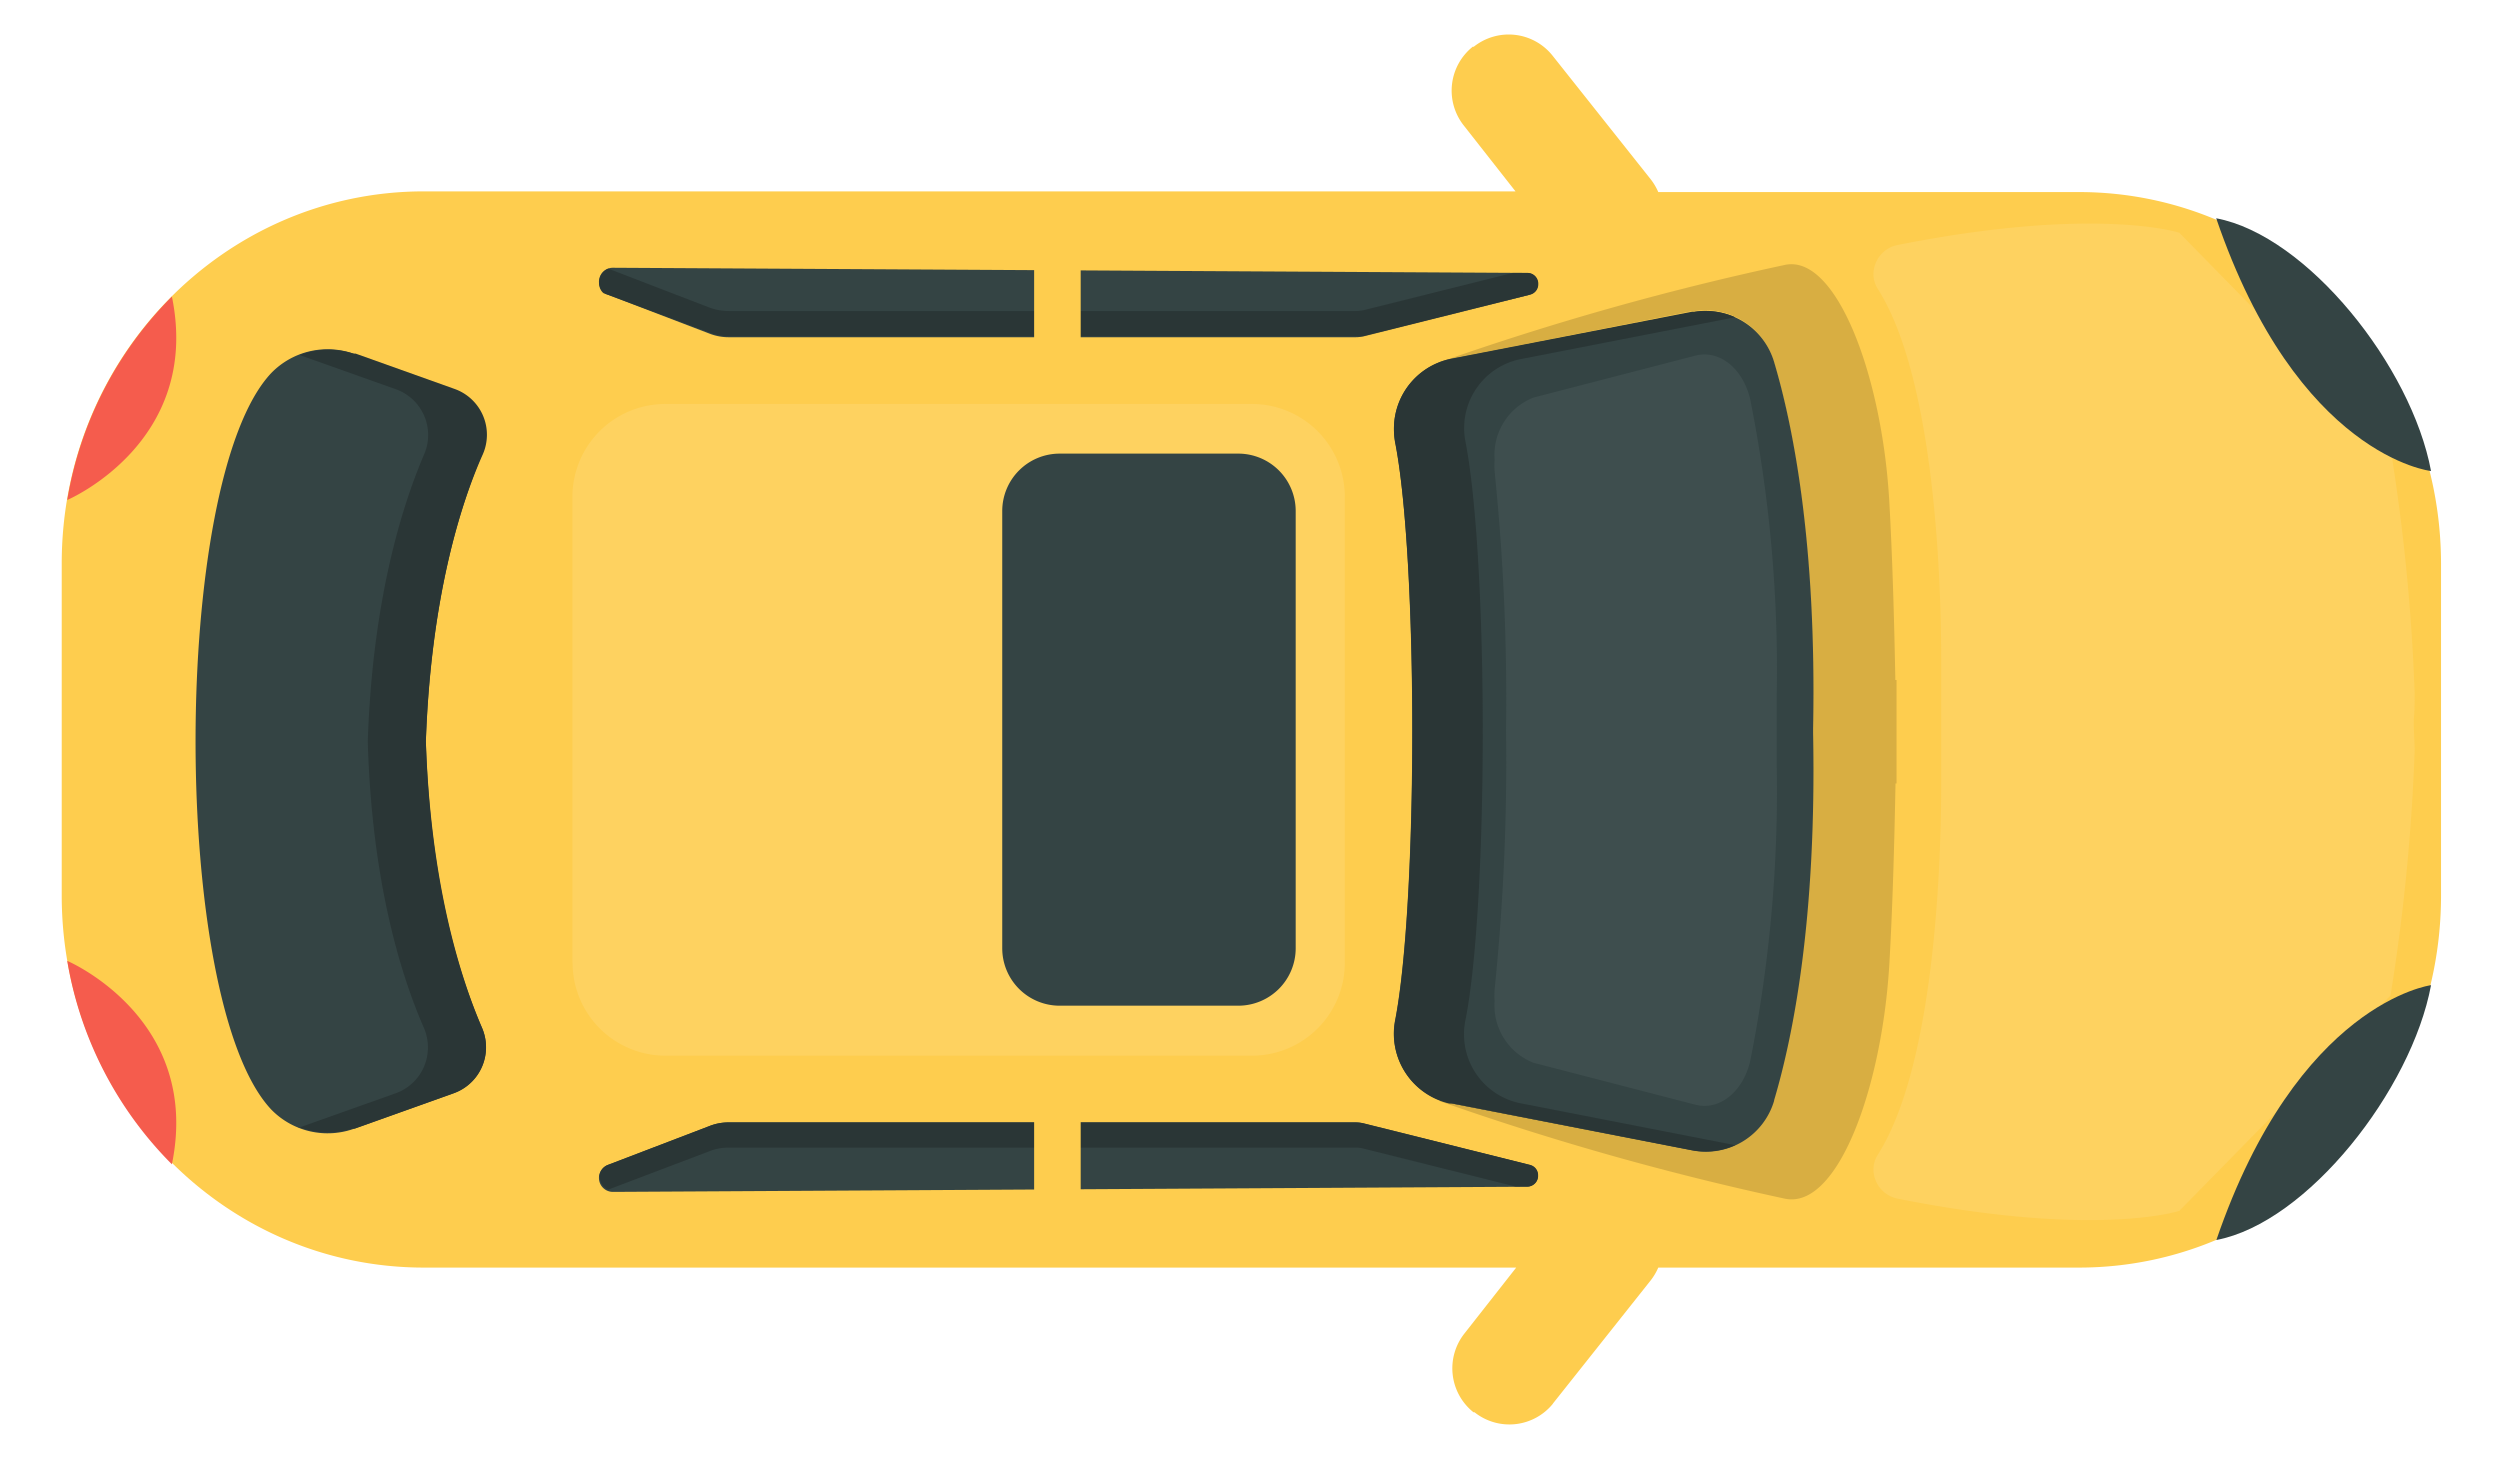 <svg id="圖層_1" data-name="圖層 1" xmlns="http://www.w3.org/2000/svg" viewBox="0 0 145 85"><defs><style>.cls-1{fill:#fecd4e;}.cls-2{fill:#d8ae42;}.cls-3{fill:#344444;}.cls-4{fill:#3e4e4e;}.cls-5{fill:#cba43e;}.cls-6{fill:#ad8b35;}.cls-7{fill:#2a3636;}.cls-8{fill:#fed260;}.cls-9{fill:#f55c4d;}</style></defs><title>工作區域 9</title><path class="cls-1" d="M90.05,81.43l5.7-7.18a3.41,3.41,0,0,0,.43-.73h24.4c11.6,0,21-9.66,21-21.58V32.72c0-11.92-9.4-21.58-21-21.58H96.18a3.41,3.41,0,0,0-.43-.73l-5.7-7.18a3.25,3.25,0,0,0-4.57-.52l-.06,0a3.26,3.26,0,0,0-.52,4.57l3,3.82H24.58c-11.59,0-21,9.66-21,21.58V51.94c0,11.92,9.4,21.58,21,21.58H87.94l-3,3.82a3.26,3.26,0,0,0,.52,4.57l.06,0a3.25,3.25,0,0,0,4.57-.52"/><path class="cls-2" d="M83.5,63.78h0a4.26,4.26,0,0,0,.54.17l.16,0,13.94,2.72h0a4.12,4.12,0,0,0,4.73-2.88c1-3.47,2.28-9.64,2.28-19.16,0-.69,0-1.4,0-2.13v-.26c0-.73,0-1.44,0-2.13,0-9.52-1.25-15.69-2.28-19.16a4.12,4.12,0,0,0-4.63-2.9l-.13,0L84.2,20.81a4,4,0,0,0-.7.2h0a163.46,163.46,0,0,1,20-5.64c3-.68,5.64,6.4,6.07,13.57.2,3.43.3,7.35.36,10.5H110s0,1.17,0,3,0,3,0,3h-.06c-.06,3.16-.16,7.07-.36,10.51-.43,7.16-3,14.24-6.07,13.57a164.64,164.64,0,0,1-20-5.65"/><path class="cls-3" d="M102.9,63.81c1.11-3.73,2.47-10.56,2.26-21.29v-.26C105.37,31.53,104,24.7,102.9,21a4.12,4.12,0,0,0-4.76-2.88L84.2,20.81a4.13,4.13,0,0,0-3.28,4.82c1.32,6.8,1.32,26.72,0,33.52A4.12,4.12,0,0,0,84.2,64l13.94,2.72a4.12,4.12,0,0,0,4.76-2.88"/><path class="cls-4" d="M86.69,58.07a4.12,4.12,0,0,1,0-.7,129.14,129.14,0,0,0,.66-15,129.14,129.14,0,0,0-.66-15,4.12,4.12,0,0,1,0-.7,3.57,3.57,0,0,1,2.25-3.61l9.38-2.43c1.4-.37,2.79.74,3.2,2.57a80.14,80.14,0,0,1,1.53,17.13c0,.62,0,1.25,0,1.91v.22c0,.66,0,1.29,0,1.91a80.14,80.14,0,0,1-1.53,17.13c-.41,1.83-1.8,2.94-3.2,2.57l-9.38-2.43a3.57,3.57,0,0,1-2.25-3.61"/><path class="cls-5" d="M80.85,59.93a4.11,4.11,0,0,1,.07-.78c.66-3.4,1-10.08,1-16.76h0c0,6.68-.33,13.36-1,16.76a4.11,4.11,0,0,0-.07.78h0"/><path class="cls-6" d="M83.5,21a4,4,0,0,1,.7-.2l13.94-2.72.13,0-.13,0L84.2,20.81a4,4,0,0,0-.7.2h0M84,63.94l.16,0,13.94,2.72h0L84.2,64l-.16,0m14.12,2.75h0m0,0h0"/><path class="cls-7" d="M80.85,24.85A4.13,4.13,0,0,1,83.5,21a4,4,0,0,1,.7-.2l13.94-2.72.13,0a4.24,4.24,0,0,1,2.37.32l-12.4,2.42A4.08,4.08,0,0,0,85,25.63c.66,3.4,1,10.08,1,16.76s-.33,13.36-1,16.76A4.08,4.08,0,0,0,88.24,64l12.4,2.42a4.21,4.21,0,0,1-2.47.3h0L84.2,64l-.16,0a4.14,4.14,0,0,1-3.12-4.79c.66-3.4,1-10.08,1-16.76h0c0-6.68-.33-13.36-1-16.76h0a4.11,4.11,0,0,1-.07-.78"/><path class="cls-3" d="M88.74,17.09,79.09,19.5a1.82,1.82,0,0,1-.46.06H42.27a3.05,3.05,0,0,1-1.12-.21L35.27,17.1a.81.81,0,0,1,.3-1.57l53,.3a.64.64,0,0,1,.15,1.26"/><path class="cls-5" d="M34.93,16.85h0m0,0h0m0,0h0m0,0L35,17l-.08-.08M35,17h0m0,0h0m0,0h0m0,0h0m43.59,2.59a2.3,2.3,0,0,0,.45,0,2.3,2.3,0,0,1-.45,0m.46-.06,9.65-2.41a.61.61,0,0,0,.48-.61.62.62,0,0,0-.63-.65.62.62,0,0,1,.63.65.61.61,0,0,1-.48.61L79.09,19.5"/><path class="cls-7" d="M34.76,16.36a.82.82,0,0,1,.52-.78l5.87,2.26a3.26,3.26,0,0,0,1.12.2H78.63a2.4,2.4,0,0,0,.46-.05l8.65-2.16h.85a.62.62,0,0,1,.63.65.61.61,0,0,1-.48.61L79.09,19.5h0a2.3,2.3,0,0,1-.45,0H42.24a2.93,2.93,0,0,1-1.09-.21h0L35.27,17.1A1.71,1.71,0,0,1,35,17h0l-.08-.08h0a.75.75,0,0,1-.17-.49"/><path class="cls-3" d="M88.74,67.57l-9.65-2.41a1.82,1.82,0,0,0-.46-.06H42.27a3.05,3.05,0,0,0-1.12.21l-5.88,2.25a.81.81,0,0,0,.3,1.57l53-.3a.64.64,0,0,0,.15-1.26"/><path class="cls-5" d="M78.63,65.1a2.3,2.3,0,0,1,.45.05,2.3,2.3,0,0,0-.45-.05m.46.06,9.65,2.41a.61.61,0,0,1,.48.61.65.65,0,0,1-.19.48.65.65,0,0,0,.19-.48.61.61,0,0,0-.48-.61l-9.65-2.41"/><path class="cls-7" d="M34.76,68.3a.78.78,0,0,1,.51-.74l5.88-2.25a2.93,2.93,0,0,1,1.09-.21H78.63a2.3,2.3,0,0,1,.45.05h0l9.65,2.41a.61.61,0,0,1,.48.61.62.62,0,0,1-.63.65H87.9l-8.81-2.2a1.82,1.82,0,0,0-.46-.06H42.27a3.05,3.05,0,0,0-1.12.21L35.27,69l0,0a.81.81,0,0,1-.48-.76"/><path class="cls-3" d="M20.58,65.45l5.74-2.05a2.84,2.84,0,0,0,1.62-3.83c-1.27-2.92-3-8.3-3.24-16.58.28-8.27,2-13.65,3.24-16.58a2.83,2.83,0,0,0-1.62-3.82l-5.74-2.05a4.55,4.55,0,0,0-4.85,1.1c-5.85,6.22-5.85,36.49,0,42.71a4.56,4.56,0,0,0,4.85,1.1"/><path class="cls-5" d="M20.45,20.49h0m0,45h0m0-45h0m0,45h0m0-45h0m0,45h0m0-45h0m0,45h0m0-45h0m0,45h0m0-44.95h0m0,45h0m0-44.94h0m0,44.93h0"/><path class="cls-7" d="M17.32,65.41l5.63-2a2.82,2.82,0,0,0,1.87-2.66,2.87,2.87,0,0,0-.25-1.17c-1.27-2.92-3-8.3-3.24-16.58.28-8.27,2-13.65,3.24-16.58A2.82,2.82,0,0,0,23,22.59l-5.63-2a4.73,4.73,0,0,1,3.13-.08h.13l5.74,2.05a2.82,2.82,0,0,1,1.62,3.82C26.67,29.34,25,34.72,24.7,43c.28,8.28,2,13.66,3.24,16.58a2.87,2.87,0,0,1,.25,1.17,2.82,2.82,0,0,1-1.87,2.66l-5.74,2.05h-.12a4.69,4.69,0,0,1-3.14-.09"/><path class="cls-8" d="M33.2,55.82v-27a5.39,5.39,0,0,1,5.4-5.39h34A5.39,5.39,0,0,1,78,28.84v27a5.39,5.39,0,0,1-5.39,5.39h-34a5.39,5.39,0,0,1-5.4-5.39"/><path class="cls-8" d="M108.66,67.83a1.58,1.58,0,0,1,.25-.85c3.39-5.34,3.68-17.47,3.68-21.53,0-.85,0-1.35,0-1.35V39.63s0-.49,0-1.35c0-4.06-.29-16.19-3.68-21.53a1.58,1.58,0,0,1-.25-.85,1.74,1.74,0,0,1,1.4-1.69c11.52-2.29,16.34-.71,16.34-.71L138.65,26a114,114,0,0,1,1.4,14.17c0,.56,0,1.08-.05,1.56V42c0,.48.05,1,.05,1.56a114,114,0,0,1-1.4,14.18L126.4,70.23s-4.82,1.59-16.34-.71a1.74,1.74,0,0,1-1.4-1.69"/><polygon class="cls-1" points="59.98 21.93 59.98 12.66 62.68 12.66 62.68 21.93 59.98 21.93 59.98 21.93"/><polygon class="cls-1" points="59.98 72.17 59.98 62.9 62.68 62.9 62.68 72.17 59.98 72.17 59.98 72.17"/><path class="cls-9" d="M3.9,29s7.81-3.32,6.07-11.8A21.79,21.79,0,0,0,3.9,29Z"/><path class="cls-9" d="M3.9,55.73s7.81,3.32,6.07,11.8A21.79,21.79,0,0,1,3.9,55.73Z"/><path class="cls-3" d="M141,27.32s-7.74-.84-12.46-14.66c5.28,1,11.33,8.59,12.46,14.66Z"/><path class="cls-3" d="M141,57.14s-7.73,1-12.45,14.78c5.28-1,11.32-8.71,12.45-14.78Z"/><path class="cls-3" d="M58.13,55V29.64a3.33,3.33,0,0,1,3.33-3.33H71.83a3.33,3.33,0,0,1,3.32,3.33V55a3.33,3.33,0,0,1-3.32,3.33H61.46A3.33,3.33,0,0,1,58.13,55Z"/></svg>